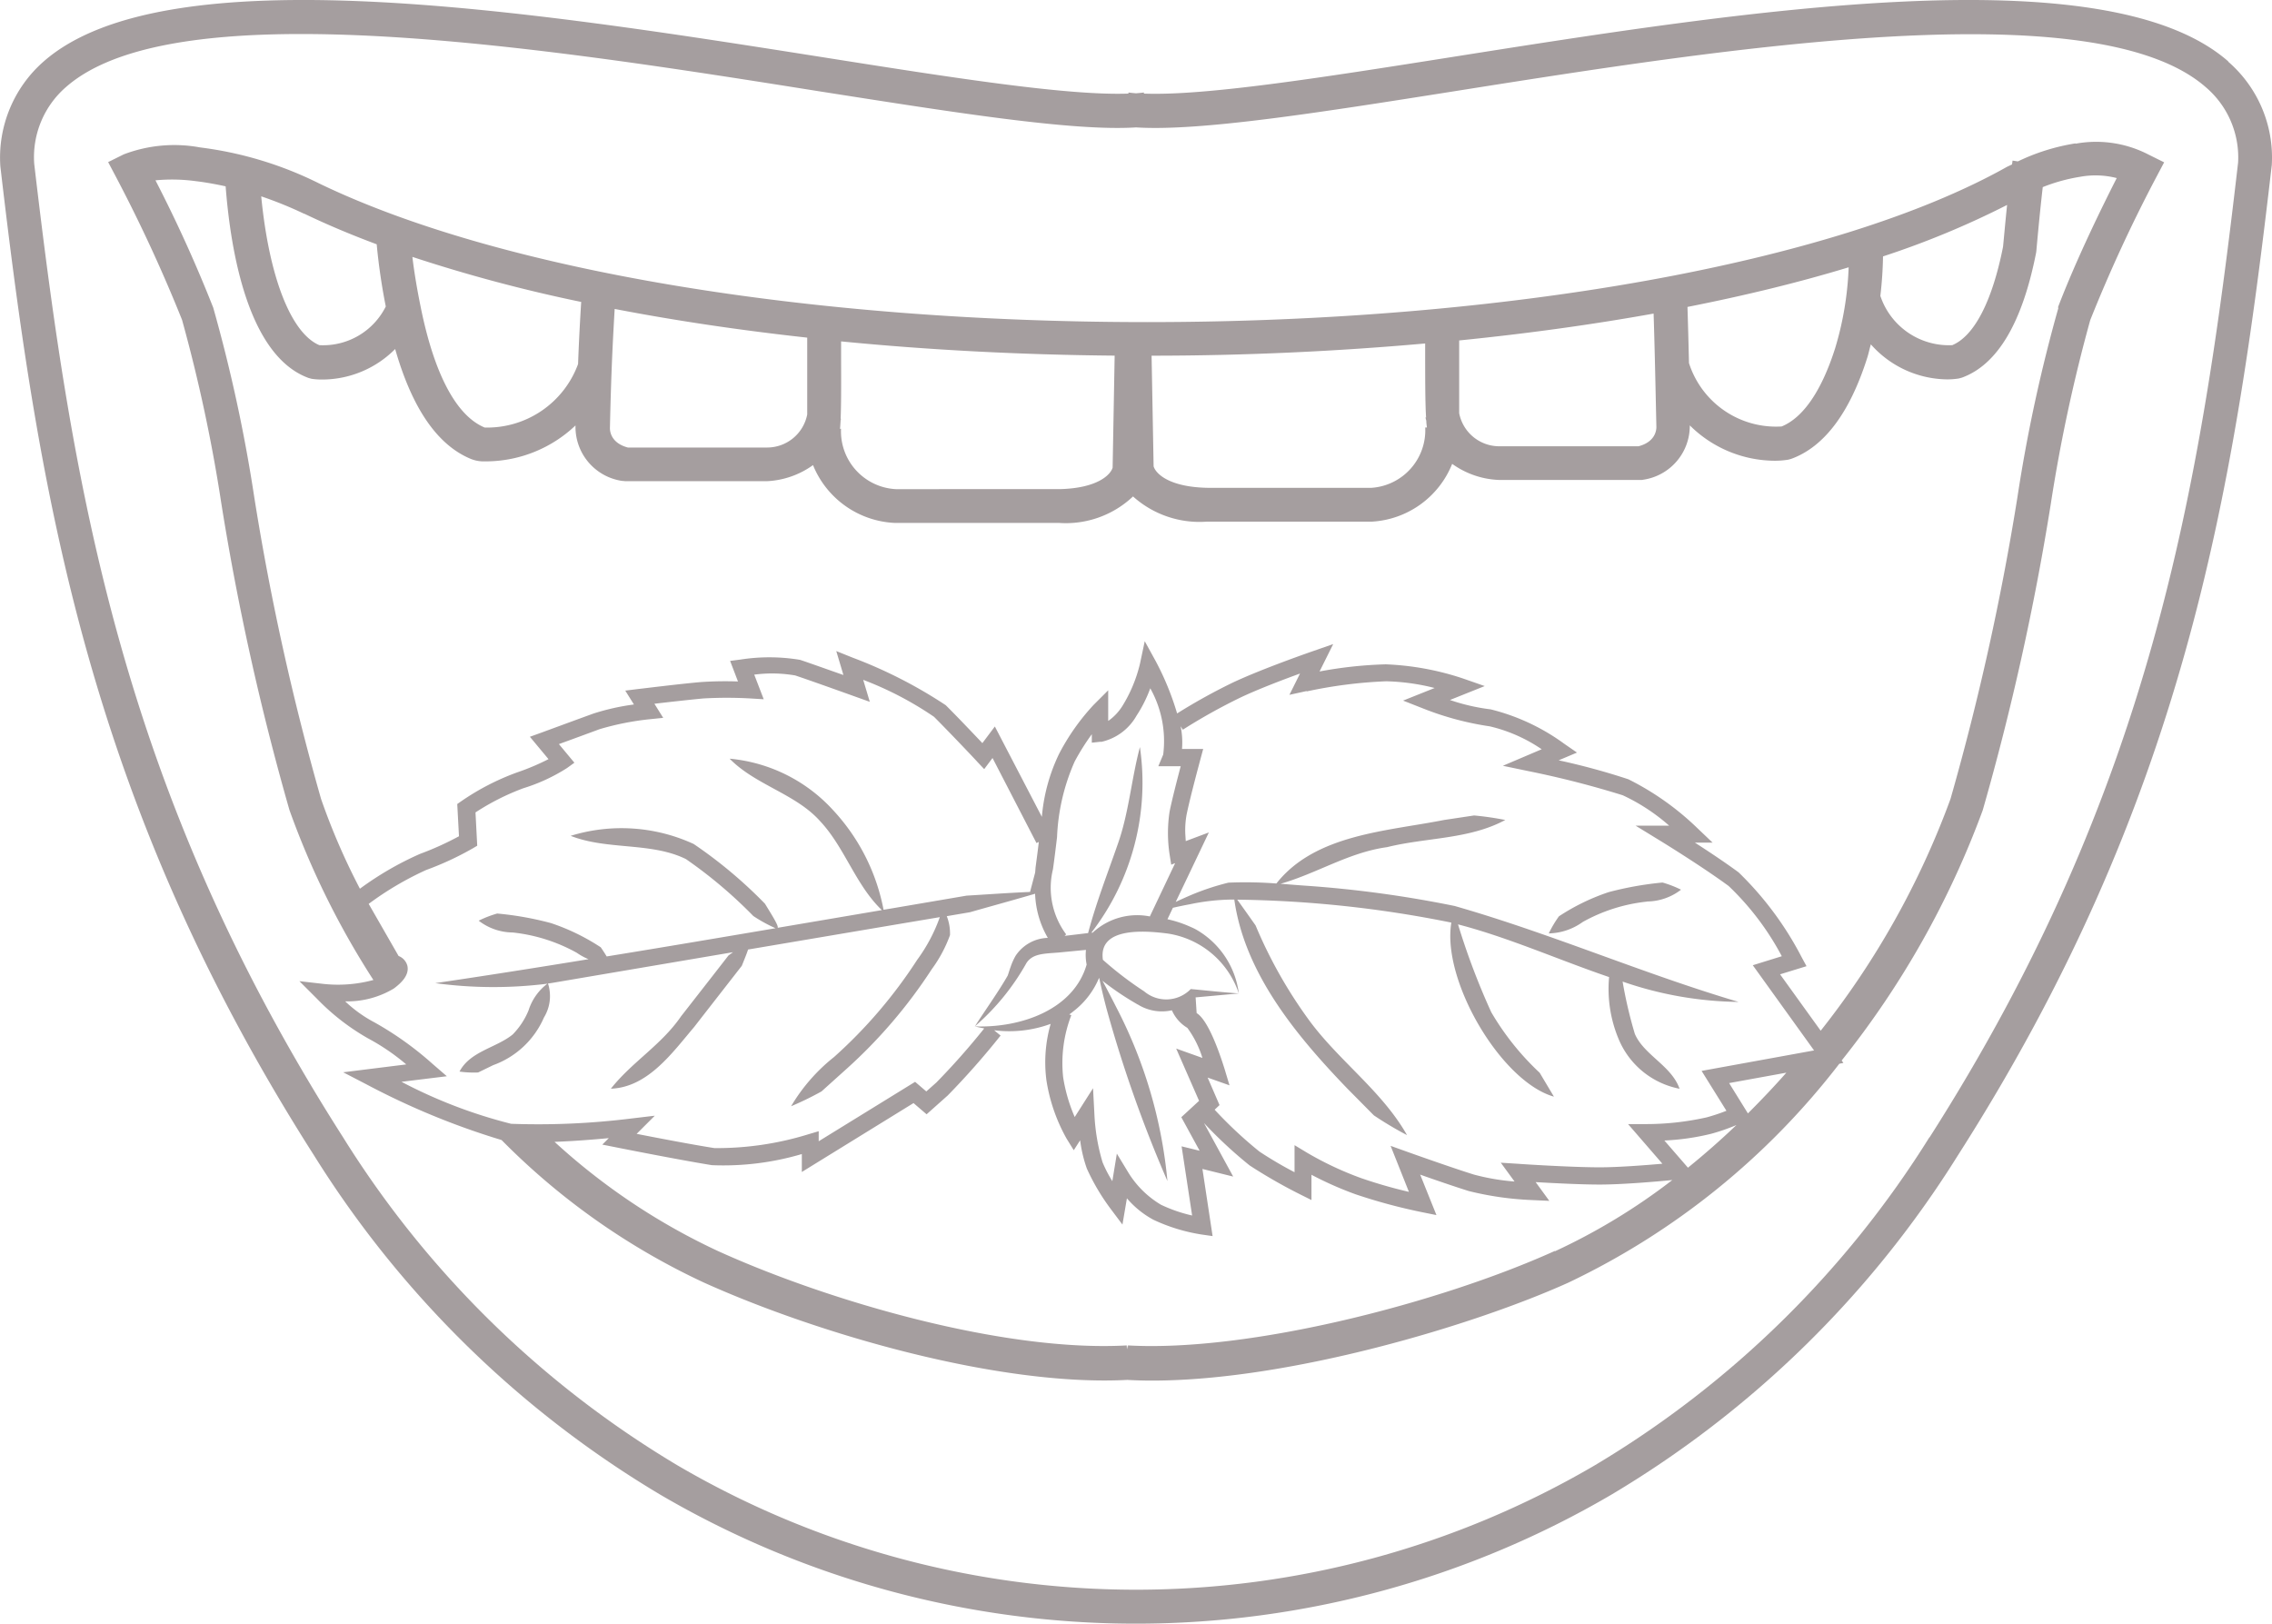 <svg xmlns="http://www.w3.org/2000/svg" width="93.022" height="66.478" viewBox="0 0 93.022 66.478">
  <g id="mundgeruch_halitosis" transform="translate(0.014 0.001)">
    <path id="Pfad_58" data-name="Pfad 58" d="M91.223,2.518C86.187-1.9,71.325.454,59.378,2.343c-5.362.847-10.07,1.585-12.557,1.488V3.786c-.1.014-.213.023-.322.033-.109-.009-.213-.019-.312-.033v.045c-2.49.09-7.176-.644-12.524-1.491C21.692.454,6.8-1.9,1.771,2.518A5.233,5.233,0,0,0,0,6.806C1.591,20.452,3.663,32.919,12.847,47.311A42.123,42.123,0,0,0,27.027,61.2a38.528,38.528,0,0,0,38.926,0A42.106,42.106,0,0,0,80.143,47.311C89.368,32.87,91.422,20.422,93,6.747A5.193,5.193,0,0,0,91.21,2.52h.009ZM78.983,46.561A40.736,40.736,0,0,1,65.271,60a37.17,37.17,0,0,1-37.539,0,40.667,40.667,0,0,1-13.7-13.436C5,32.422,2.959,20.12,1.387,6.707a3.8,3.8,0,0,1,1.3-3.143c1.817-1.6,5.344-2.172,9.627-2.172,6.4,0,14.5,1.278,21.129,2.332C39.026,4.6,43.9,5.381,46.5,5.215c2.617.167,7.5-.606,13.1-1.491C70.638,1.975,85.761-.413,90.3,3.572A3.776,3.776,0,0,1,91.62,6.654C90.068,20.1,88.047,32.379,78.983,46.574h0Z" fill="#a59e9f"/>
    <path id="Pfad_59" data-name="Pfad 59" d="M89.885,12.331a8.49,8.49,0,0,0-2.362.738l-.217-.033c-.009.047-.014.1-.023.157-.09.047-.185.083-.275.137-7,3.9-20.461,6.319-35.134,6.319-13.873,0-26.548-2.125-33.908-5.68a15.1,15.1,0,0,0-4.87-1.472,5.806,5.806,0,0,0-3.124.284l-.639.317.333.63a62.152,62.152,0,0,1,2.693,5.831,64.648,64.648,0,0,1,1.609,7.521,106.6,106.6,0,0,0,2.788,12.547,33.79,33.79,0,0,0,3.437,6.958,5.538,5.538,0,0,1-2.04.161l-.99-.113.706.706a9.261,9.261,0,0,0,2.107,1.638,8.829,8.829,0,0,1,1.562,1.065l-2.582.322.994.516a30.71,30.71,0,0,0,5.491,2.258,28.57,28.57,0,0,0,8.274,5.831c4.7,2.121,12.117,4.265,17.347,3.99.333.019.666.028,1.013.028,5.632,0,13.215-2.276,17.059-4.018a30.556,30.556,0,0,0,11.078-8.955l.167-.033-.071-.1a36.649,36.649,0,0,0,5.775-10.245,106.389,106.389,0,0,0,2.788-12.547,65.654,65.654,0,0,1,1.614-7.521,60.841,60.841,0,0,1,2.693-5.831l.333-.63-.639-.317a4.665,4.665,0,0,0-2.991-.445v-.009ZM82,16.959a35.5,35.5,0,0,0,5.081-2.107c-.083.8-.147,1.543-.167,1.718-.44,2.22-1.174,3.645-2.078,4.023a2.957,2.957,0,0,1-2.944-2.017c.062-.526.1-1.065.109-1.623h0Zm-1.406.45a13.066,13.066,0,0,1-.554,3.313c-.554,1.742-1.311,2.844-2.191,3.2a3.743,3.743,0,0,1-3.792-2.594h0c-.019-.842-.042-1.648-.062-2.3,2.371-.469,4.581-1.008,6.6-1.623h0ZM64.647,20.4c2.779-.279,5.452-.649,7.961-1.1.037,1.126.071,2.636.1,4.014l.014.634c0,.142-.057.611-.734.785H66.3a1.673,1.673,0,0,1-1.652-1.354V20.4h0Zm-1.392.132c0,1.468,0,2.409.037,3.019h-.023a1.165,1.165,0,0,0,.033.137c0,.095.014.18.023.256h0v.019h-.067a2.362,2.362,0,0,1-2.2,2.471H54.352c-1.567-.028-2.125-.573-2.215-.88l-.083-4.53c3.843,0,7.606-.18,11.2-.5h0ZM39.3,24h0c.009-.095.014-.208.023-.333,0-.023.014-.037.014-.062h-.014c.023-.54.023-1.325.019-2.5v-.666c3.582.351,7.342.549,11.2.583l-.083,4.586c-.09.307-.649.852-2.2.88H41.578a2.37,2.37,0,0,1-2.239-2.471h-.047V24H39.3Zm-9.225-4.889c2.476.478,5.121.871,7.88,1.174V23.43a1.672,1.672,0,0,1-1.638,1.354H30.611c-.677-.18-.734-.644-.734-.79.052-2.395.123-3.649.194-4.88h0ZM28.7,18.829c-.047.771-.09,1.533-.127,2.537a3.966,3.966,0,0,1-3.824,2.6c-1.166-.483-2.073-2.2-2.627-4.97-.157-.776-.261-1.416-.333-2.017a62.541,62.541,0,0,0,6.92,1.846h0Zm-11.34-3.62q1.374.66,2.968,1.254A25.08,25.08,0,0,0,20.7,19.01a2.867,2.867,0,0,1-2.721,1.583C16.818,20.1,15.92,17.8,15.6,14.5a15.909,15.909,0,0,1,1.755.713ZM21.3,50.759l1.9-.233-.591-.511a13.327,13.327,0,0,0-2.371-1.694,5.381,5.381,0,0,1-1.2-.861,3.7,3.7,0,0,0,1.992-.526c.279-.208.644-.535.554-.932a.593.593,0,0,0-.36-.4L20,43.469a12.846,12.846,0,0,1,2.352-1.387,12.335,12.335,0,0,0,1.907-.885l.185-.109-.071-1.364a9.8,9.8,0,0,1,1.96-.99,7.348,7.348,0,0,0,1.789-.828l.3-.217-.634-.762c.464-.167,1.179-.431,1.666-.611a11.274,11.274,0,0,1,2.05-.407l.554-.057-.36-.577c.573-.067,1.463-.167,2-.217a17.035,17.035,0,0,1,1.936,0l.54.033-.388-1.008a5.571,5.571,0,0,1,1.676.033c.641.213,2.406.848,2.406.848l.649.232-.27-.9a13.866,13.866,0,0,1,2.9,1.514c.634.634,1.77,1.832,1.77,1.841l.284.3.341-.455,1.8,3.483.095-.047c-.037.327-.083.666-.132,1.036-.009.083-.009.147-.019.222l-.208.79c-.866.037-1.733.1-2.6.152l-3.109.53c-.095.014-.194.033-.289.047A8.249,8.249,0,0,0,39,39.616a6.535,6.535,0,0,0-4.222-2.092c1.06,1.083,2.707,1.438,3.706,2.56,1.008,1.074,1.448,2.608,2.527,3.64l-4.265.724c.033-.083-.157-.393-.521-.985a18.741,18.741,0,0,0-2.92-2.447,7.067,7.067,0,0,0-5.036-.333c1.5.591,3.294.25,4.719.951a18.848,18.848,0,0,1,2.76,2.332,6.164,6.164,0,0,0,.909.5c-2.262.383-4.605.781-6.913,1.155-.076-.127-.157-.25-.242-.374a8.715,8.715,0,0,0-2.035-.99,12.981,12.981,0,0,0-2.206-.393,4.383,4.383,0,0,0-.757.293,2.308,2.308,0,0,0,1.392.483,6.888,6.888,0,0,1,2.627.833,2.5,2.5,0,0,0,.478.261c-2.177.355-4.307.691-6.276.98a17.747,17.747,0,0,0,4.591.023,2.208,2.208,0,0,0-.771,1.094,3.068,3.068,0,0,1-.649.985c-.666.544-1.742.686-2.177,1.519a4.2,4.2,0,0,0,.762.037l.616-.3a3.592,3.592,0,0,0,2.078-1.95,1.673,1.673,0,0,0,.167-1.392c.052-.009.1-.014.157-.023l1.558-.265,5.861-.995c-.062.042-.113.083-.185.132l-.644.828-1.3,1.666c-.81,1.179-2,1.86-2.873,2.963,1.519-.057,2.518-1.477,3.415-2.532.421-.544,1.538-1.974,1.946-2.5.118-.293.208-.511.256-.666L41.5,44.329l1.884-.317a6.787,6.787,0,0,1-.928,1.749,19.629,19.629,0,0,1-3.4,3.976,7.33,7.33,0,0,0-1.761,2.017,12.6,12.6,0,0,0,1.244-.606l1-.9a20.5,20.5,0,0,0,3.512-4.1,5.554,5.554,0,0,0,.75-1.4,1.958,1.958,0,0,0-.132-.776l.947-.161c.814-.232,1.628-.455,2.442-.691.076-.023.152-.042.227-.067a3.86,3.86,0,0,0,.521,1.808,1.636,1.636,0,0,0-1.32.734,2.582,2.582,0,0,0-.2.445c-.047.127-.083.256-.123.365-.365.644-.965,1.482-1.344,2.078a9.626,9.626,0,0,0,2.116-2.6c.256-.379.705-.374,1.3-.421l1.132-.109a2,2,0,0,0,.028.6c-.526,1.832-2.665,2.6-4.581,2.532.127.033.261.057.388.083a29.5,29.5,0,0,1-1.96,2.215l-.411.365-.459-.393-3.947,2.433v-.411l-.445.132a12.665,12.665,0,0,1-3.824.559c-.909-.142-2.357-.421-3.185-.583l.743-.743-.994.118a30.889,30.889,0,0,1-4.889.213A20.2,20.2,0,0,1,21.3,50.731Zm28.679-13.92a2.206,2.206,0,0,0,1.458-1.074A5.407,5.407,0,0,0,52,34.643a4.417,4.417,0,0,1,.53,2.712l-.2.478h.916c-.137.521-.36,1.382-.455,1.86a5.794,5.794,0,0,0,0,1.749l.067.421.161-.062-1.036,2.182a2.675,2.675,0,0,0-2.343.666.194.194,0,0,0-.052,0,10.059,10.059,0,0,0,1.988-7.6c-.351,1.325-.455,2.712-.909,3.981-.411,1.184-.88,2.381-1.212,3.635-.293.033-.686.083-.961.113l.062-.062a3.192,3.192,0,0,1-.54-2.665c.067-.473.118-.909.167-1.311a8.471,8.471,0,0,1,.724-3.105,9.47,9.47,0,0,1,.7-1.112v.346l.388-.042h-.014Zm8.42-2.068a18.917,18.917,0,0,1,3.261-.416,8.873,8.873,0,0,1,1.983.275l-1.292.516.819.322A12.161,12.161,0,0,0,65.9,36.2a6.33,6.33,0,0,1,2.126.938l-1.59.677,1.089.227a38.472,38.472,0,0,1,3.82.98,7.925,7.925,0,0,1,1.9,1.244H71.87l1.051.644s1.652,1.013,2.76,1.827a11.217,11.217,0,0,1,2.176,2.875l-1.188.369,2.509,3.488-4.605.838L75.59,51.94a7.8,7.8,0,0,1-.81.27,11.351,11.351,0,0,1-2.461.275h-.757l1.406,1.623c-.705.062-1.808.147-2.56.147-1.184,0-3.294-.137-3.313-.142l-.743-.047.563.771a9.162,9.162,0,0,1-1.662-.284c-.9-.279-2.665-.909-2.684-.916l-.729-.261.75,1.884a19.614,19.614,0,0,1-1.946-.559,13.37,13.37,0,0,1-2.211-1.036l-.526-.317v1.108a15.956,15.956,0,0,1-1.439-.847,17.341,17.341,0,0,1-1.832-1.713l.2-.189-.487-1.126.895.317-.2-.666c-.185-.591-.658-2-1.145-2.291l-.042-.644,1.775-.161c-.729-.052-1.354-.123-1.974-.18a1.4,1.4,0,0,1-1.907.095,14.257,14.257,0,0,1-1.69-1.292c-.2-1.364,1.749-1.193,2.665-1.074a3.642,3.642,0,0,1,2.9,2.452,3.522,3.522,0,0,0-1.749-2.617c-.067-.037-.137-.071-.208-.1a4.714,4.714,0,0,0-.965-.322l.222-.469c.227-.052.455-.1.686-.142a8.867,8.867,0,0,1,1.662-.194c.057,0,.113,0,.167,0,.426,3.034,2.556,5.585,4.624,7.734l1.089,1.1a14.476,14.476,0,0,0,1.359.81c-1.018-1.794-2.755-3.015-3.976-4.658a18.981,18.981,0,0,1-2.225-3.928s-.487-.691-.75-1.055a46.845,46.845,0,0,1,8.718.93.255.255,0,0,1,.047.014c-.4,2.357,2.035,6.508,4.2,7.122l-.583-.978a10.989,10.989,0,0,1-1.983-2.48A29.253,29.253,0,0,1,64.6,44.308c2.092.544,4.118,1.453,6.186,2.158A5.317,5.317,0,0,0,71.2,49.06a3.4,3.4,0,0,0,2.471,1.978c-.333-.947-1.463-1.382-1.832-2.249a18.067,18.067,0,0,1-.5-2.139,14.97,14.97,0,0,0,4.748.833c-3.938-1.166-7.658-2.793-11.625-3.928a46.467,46.467,0,0,0-6.135-.833c-.333-.023-.666-.052-.994-.076,1.5-.426,2.788-1.283,4.364-1.5,1.609-.4,3.351-.312,4.838-1.112a12.046,12.046,0,0,0-1.278-.185l-1.23.185c-2.348.464-5.273.583-6.863,2.6A16.638,16.638,0,0,0,55.2,42.6a10.194,10.194,0,0,0-1.609.54c-.185.083-.369.161-.549.25l.5-1.046.857-1.8-.946.355-.019-.3a3.551,3.551,0,0,1,.052-.776c.137-.686.559-2.239.563-2.258l.118-.44H53.3a3.263,3.263,0,0,0-.057-.929l.09.142a23.362,23.362,0,0,1,2.376-1.325c.706-.333,1.718-.72,2.423-.975l-.435.872.715-.157-.014.014ZM54,51.531l-.729.672.75,1.373-.738-.18.431,2.832a6.108,6.108,0,0,1-1.274-.44A3.915,3.915,0,0,1,51.121,54.5l-.489-.805-.185,1.126a5.227,5.227,0,0,1-.4-.771,8.145,8.145,0,0,1-.333-1.95l-.057-1.083-.75,1.179a6.685,6.685,0,0,1-.473-1.623,5.442,5.442,0,0,1,.333-2.546l-.083-.033a1.926,1.926,0,0,0,.175-.132A3.337,3.337,0,0,0,49.9,46.507l.014.009c.083.411.185.819.289,1.221a53.331,53.331,0,0,0,2.5,7.08,19.27,19.27,0,0,0-2.092-7.111c-.185-.365-.374-.729-.568-1.089a11.583,11.583,0,0,0,1.4.947c.033.023.076.037.109.062a1.869,1.869,0,0,0,1.333.2,1.578,1.578,0,0,0,.634.72,4.114,4.114,0,0,1,.616,1.23l-1.074-.383L54,51.536h-.009ZM68.562,57.68c-4.7,2.125-12.5,4.146-17.475,3.867l-.009.157v-.157l-.033.157-.009-.157c-5.008.279-12.188-1.8-16.742-3.867a26.325,26.325,0,0,1-6.684-4.468c.79-.028,1.609-.095,2.22-.152l-.265.265.639.127s2.509.5,3.848.715a11.328,11.328,0,0,0,3.682-.455v.734l4.573-2.821.535.459.866-.771a31.966,31.966,0,0,0,2.164-2.453l-.265-.217a4.914,4.914,0,0,0,2.315-.261,5.711,5.711,0,0,0-.175,2.3,7.092,7.092,0,0,0,.828,2.4l.293.473.261-.407a5.55,5.55,0,0,0,.275,1.159,8.8,8.8,0,0,0,.97,1.643l.487.649.183-1.075a3.78,3.78,0,0,0,1.089.88,7.247,7.247,0,0,0,1.955.6l.464.067-.416-2.749,1.259.312L54.2,52.442a17.908,17.908,0,0,0,1.87,1.737A21.168,21.168,0,0,0,58.1,55.345l.5.25V54.56a14.138,14.138,0,0,0,1.808.8,22.726,22.726,0,0,0,2.679.724l.63.127-.666-1.657c.6.213,1.438.5,1.988.672a12.8,12.8,0,0,0,2.575.369l.724.033-.559-.767c.734.042,1.856.1,2.622.1.937,0,2.343-.123,2.973-.185a25.173,25.173,0,0,1-4.8,2.914Zm5.448-3.415-.961-1.108a9.8,9.8,0,0,0,1.916-.275A7.987,7.987,0,0,0,76,52.523q-.951.909-1.988,1.749h0Zm2.461-2.215L75.7,50.806l2.343-.426c-.5.568-1.027,1.122-1.572,1.666h0ZM89.184,19.057a63.882,63.882,0,0,0-1.68,7.762,105.542,105.542,0,0,1-2.74,12.353,34.209,34.209,0,0,1-5.315,9.49l-1.663-2.309,1.083-.333-.2-.369a13.434,13.434,0,0,0-2.582-3.474c-.554-.407-1.235-.861-1.789-1.216h.725l-.63-.6a11.317,11.317,0,0,0-2.818-1.994,27.758,27.758,0,0,0-2.854-.776l.75-.317-.521-.36a8.608,8.608,0,0,0-3.015-1.41,8.163,8.163,0,0,1-1.666-.383l1.425-.57-.88-.307a11.34,11.34,0,0,0-3.171-.583,17.054,17.054,0,0,0-2.712.293l.559-1.122-.8.279c-.083.028-2.092.724-3.3,1.292a23.784,23.784,0,0,0-2.291,1.269,11.353,11.353,0,0,0-.875-2.139l-.45-.819-.194.916a5.856,5.856,0,0,1-.729,1.749,2.1,2.1,0,0,1-.573.6V34.724l-.6.6a9.088,9.088,0,0,0-1.41,2,7.358,7.358,0,0,0-.706,2.582l-1.925-3.7-.511.681c-.379-.4-1.055-1.112-1.5-1.553a19.092,19.092,0,0,0-3.81-1.946l-.672-.27.293.98c-.577-.2-1.387-.492-1.775-.62a7.63,7.63,0,0,0-2.428-.014l-.436.057.322.842a14.894,14.894,0,0,0-1.505.023c-.847.071-2.5.279-2.57.284l-.54.067.355.568a9.442,9.442,0,0,0-1.666.374c-.781.284-2.13.781-2.13.781l-.464.167.762.916a9.714,9.714,0,0,1-1.288.544,10.061,10.061,0,0,0-2.291,1.184l-.157.109.071,1.32a12.267,12.267,0,0,1-1.6.724,12.978,12.978,0,0,0-2.456,1.424,27.2,27.2,0,0,1-1.59-3.673,105.086,105.086,0,0,1-2.735-12.353,63.667,63.667,0,0,0-1.68-7.762,56.818,56.818,0,0,0-2.366-5.216,7.231,7.231,0,0,1,1.643.033c.4.047.814.123,1.23.213.2,2.594.9,6.939,3.4,7.848l.123.033A2.838,2.838,0,0,0,18.14,22a4.217,4.217,0,0,0,2.944-1.249c.691,2.416,1.723,3.933,3.1,4.5a1.408,1.408,0,0,0,.469.1h.18a5.34,5.34,0,0,0,3.634-1.471v.057a2.233,2.233,0,0,0,1.888,2.211l.152.014h5.806a3.508,3.508,0,0,0,1.879-.658,3.8,3.8,0,0,0,3.323,2.366h6.735a4,4,0,0,0,3.044-1.083,4.072,4.072,0,0,0,3.019,1.032h6.759a3.773,3.773,0,0,0,3.289-2.366,3.51,3.51,0,0,0,1.9.658h5.87L72.2,26.1A2.229,2.229,0,0,0,74.09,23.91v-.033a4.96,4.96,0,0,0,3.451,1.448,3.448,3.448,0,0,0,.573-.042l.123-.033c1.349-.487,2.395-1.874,3.109-4.113.062-.185.1-.383.157-.577a4.225,4.225,0,0,0,3.114,1.434,3,3,0,0,0,.487-.037l.123-.033c1.458-.526,2.48-2.249,3.044-5.126l.009-.076s.127-1.453.261-2.6A7.149,7.149,0,0,1,90.07,13.7a3.482,3.482,0,0,1,1.5.052c-.554,1.089-1.638,3.28-2.409,5.3l.023.009Z" transform="translate(-4.919 -6.462)" fill="#a59e9f"/>
    <path id="Pfad_60" data-name="Pfad 60" d="M137.973,77.116a2.308,2.308,0,0,0,1.392-.483,4.384,4.384,0,0,0-.757-.293,13.554,13.554,0,0,0-2.206.393,8.714,8.714,0,0,0-2.036.99,4.664,4.664,0,0,0-.416.7,2.468,2.468,0,0,0,1.392-.469,6.862,6.862,0,0,1,2.627-.833Z" transform="translate(-70.553 -40.207)" fill="#a59e9f"/>
  </g>
</svg>

